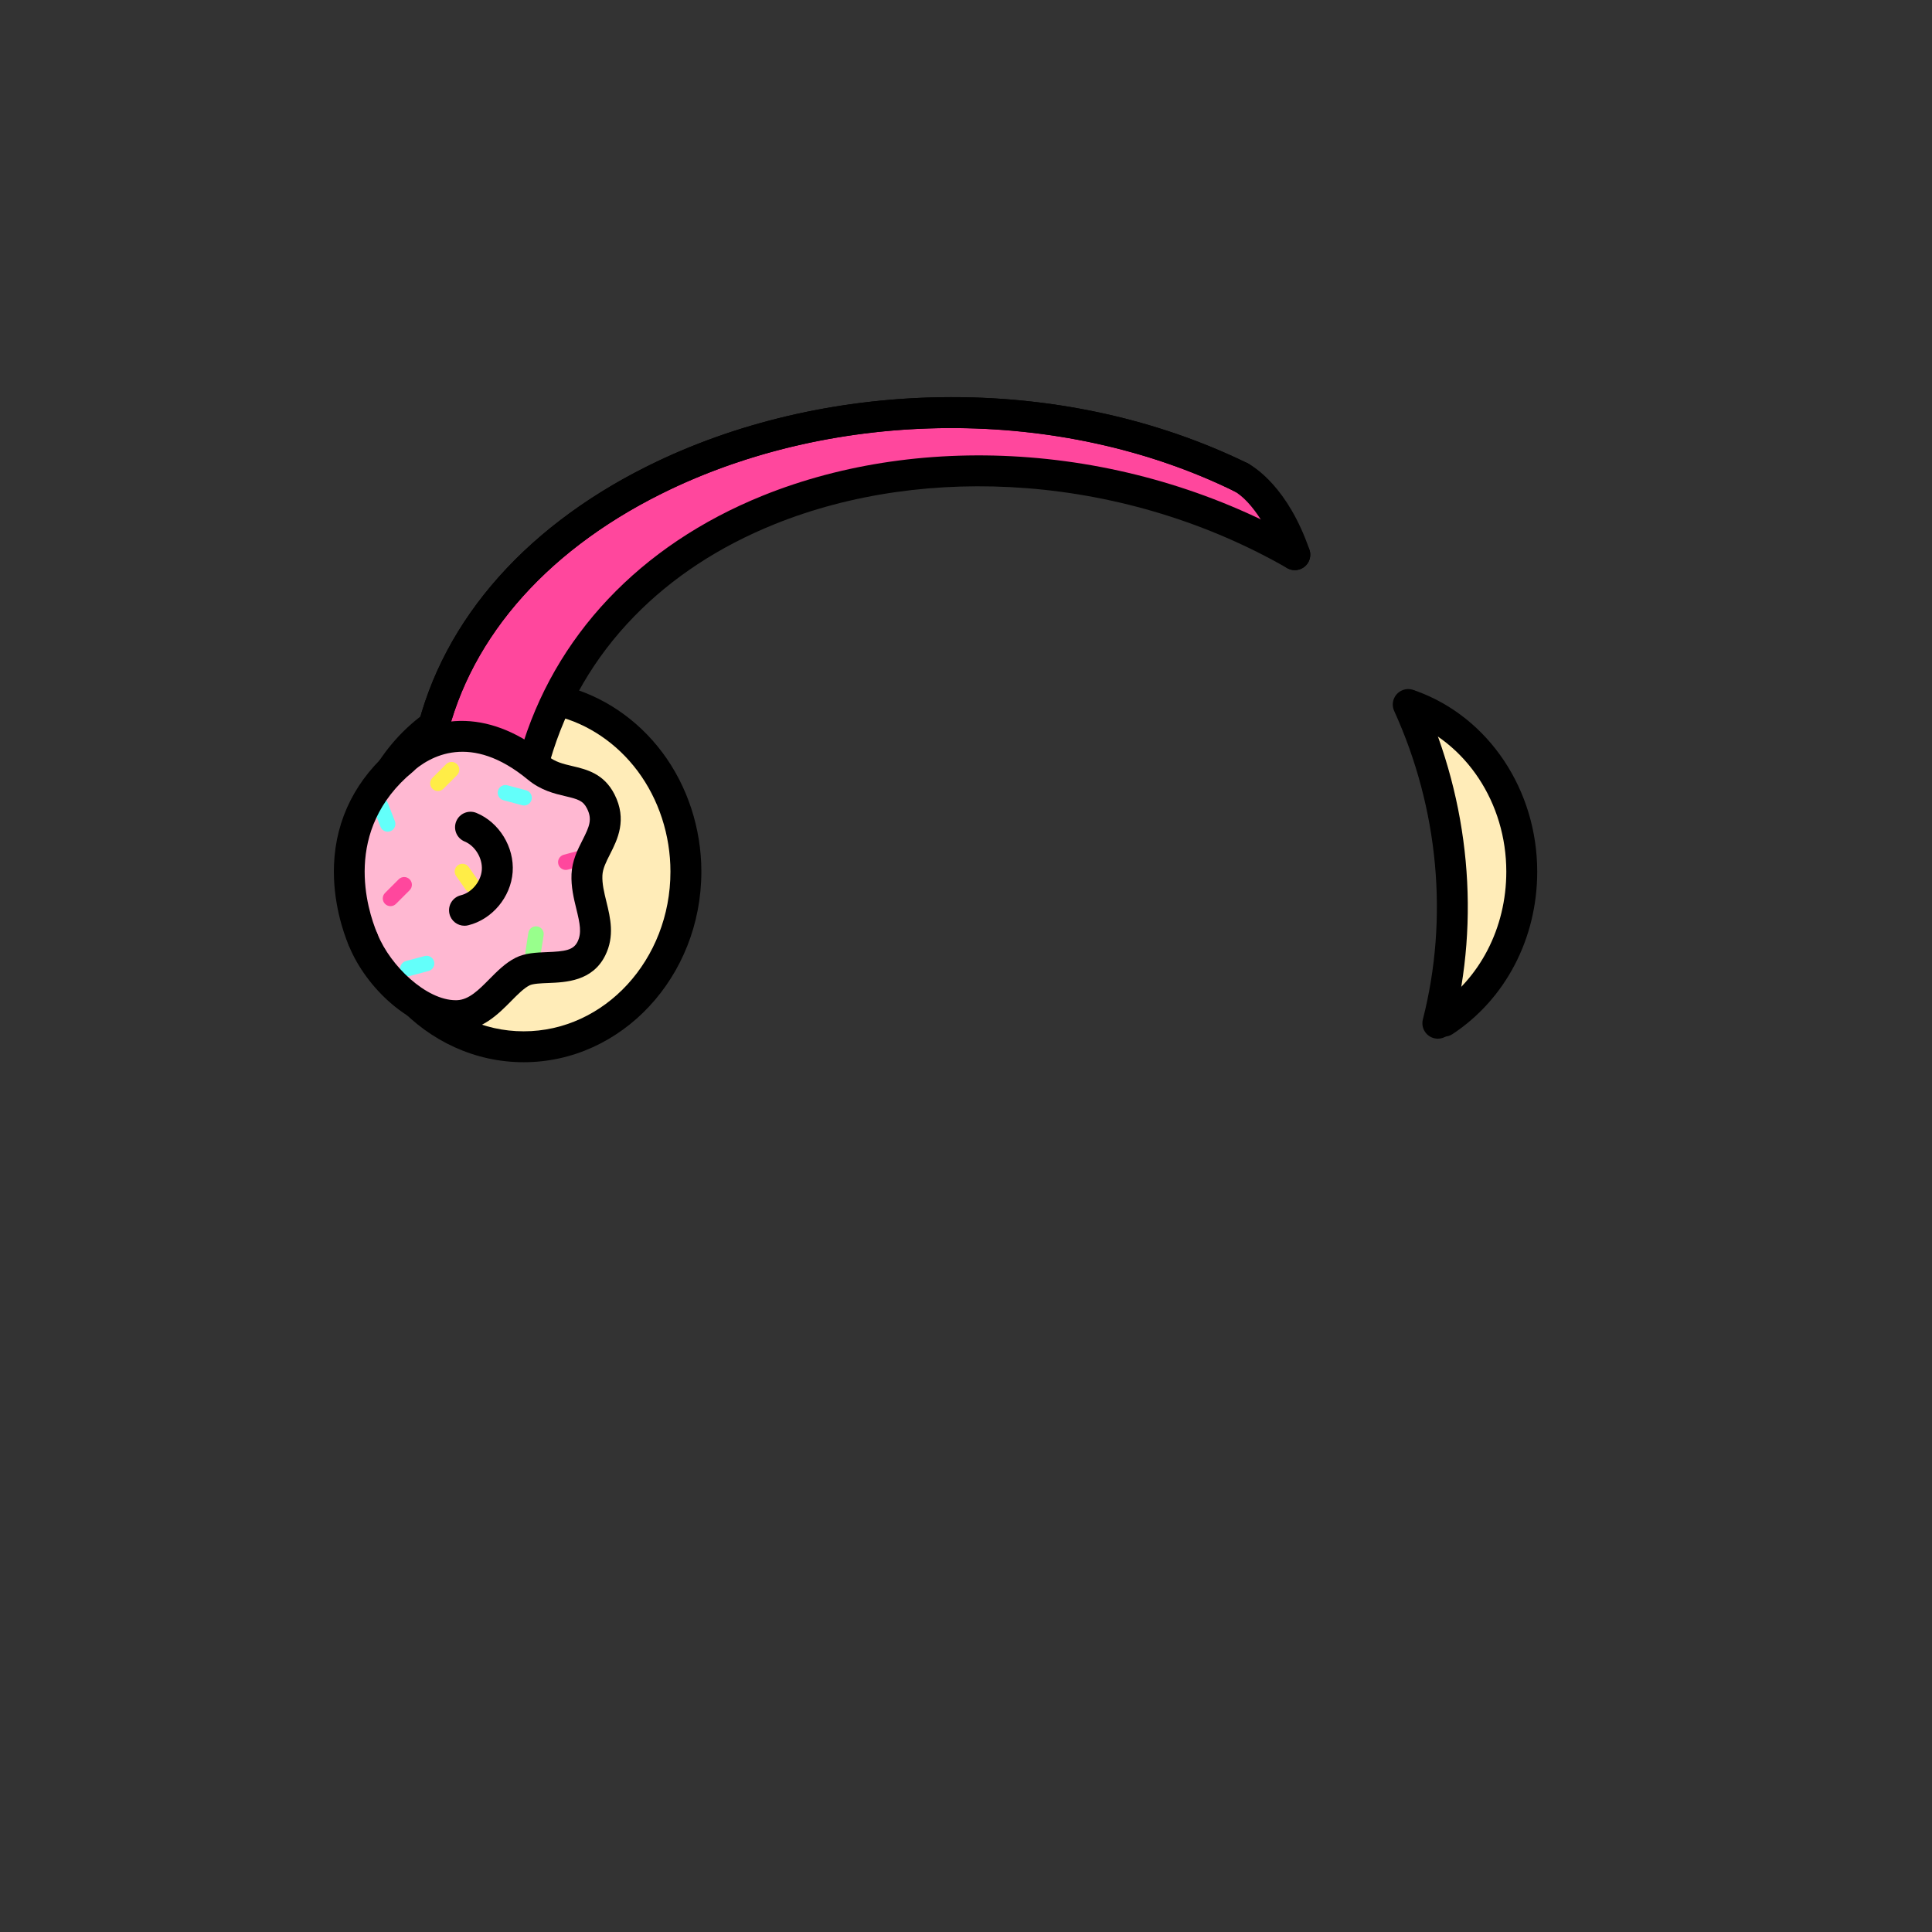 <?xml version="1.0" encoding="utf-8"?>
<!-- Generator: Adobe Illustrator 27.2.0, SVG Export Plug-In . SVG Version: 6.00 Build 0)  -->
<svg version="1.1" id="レイヤー_1" xmlns="http://www.w3.org/2000/svg" xmlns:xlink="http://www.w3.org/1999/xlink" x="0px"
	 y="0px" viewBox="0 0 1000 1000" style="enable-background:new 0 0 1000 1000;" xml:space="preserve">
<rect x="0" y="0" width="1000" height="1000" fill="#333333" stroke="none"/>
<style type="text/css">
	.st0-e8fe8132-fd08-494b-a341-ff882b90d0f2{fill:#FFECB8;}
	.st1-e8fe8132-fd08-494b-a341-ff882b90d0f2{fill:#FF479D;}
	.st2-e8fe8132-fd08-494b-a341-ff882b90d0f2{fill:#FFB8D2;}
	.st3-e8fe8132-fd08-494b-a341-ff882b90d0f2{fill:#FFED47;}
	.st4-e8fe8132-fd08-494b-a341-ff882b90d0f2{fill:#63FFFA;}
	.st5-e8fe8132-fd08-494b-a341-ff882b90d0f2{fill:#98FF8C;}
</style>
<g>
	<path class="st0-e8fe8132-fd08-494b-a341-ff882b90d0f2" d="M731.947,376.164c19.943,47.176,24.532,100.701,12.911,150.584
		c14.419-6.678,25.536-19.383,32.198-33.809s9.144-30.498,9.335-46.387
		c0.206-17.168-2.398-34.944-11.59-49.445C765.61,382.605,748.745,372.097,731.947,376.164z"/>
	<path class="st0-e8fe8132-fd08-494b-a341-ff882b90d0f2" d="M214.542,385.603c8.39-11.364,21.076-19.258,34.754-22.788
		c13.677-3.529,28.273-2.838,41.883,0.943c18.053,5.016,34.872,15.815,44.995,31.582
		c9.078,14.138,12.303,31.208,14.052,47.919c1.388,13.259,1.949,26.812-1.122,39.785
		c-6.012,25.396-26.54,46.591-51.468,54.316c-24.929,7.726-53.372,2.111-74.094-13.755
		c-20.722-15.866-33.471-41.374-34.705-67.443s10.923-50.536,25.705-70.559L214.542,385.603z"/>
	<path class="st1-e8fe8132-fd08-494b-a341-ff882b90d0f2" d="M276.796,396.735c11.48-49.865,46.546-92.71,90.672-118.618
		s96.572-35.722,147.677-33.142s101.047,17.047,148.187,36.95c-2.241-15.432-13.054-28.611-26.158-37.064
		c-13.104-8.453-28.387-12.806-43.552-16.437c-72.15-17.276-149.517-20.374-219.439,4.428
		s-131.135,80.535-150.444,152.168c17.18,0.587,34.272,3.669,53.056,11.715H276.796z"/>
</g>
<g>
	<path d="M670.189,295.107c-3.319,0-6.421-2.081-7.563-5.395c-4.622-13.408-14.154-30.291-24.159-35.672
		c-3.891-2.093-5.349-6.944-3.255-10.835c2.092-3.891,6.943-5.349,10.835-3.255
		c3.352,1.803,20.631,12.423,31.706,44.548c1.439,4.177-0.779,8.73-4.956,10.17
		C671.934,294.966,671.054,295.107,670.189,295.107z"/>
	<path d="M747.42,536.567c-2.6,0-5.148-1.265-6.687-3.597c-2.433-3.688-1.414-8.65,2.274-11.083
		c22.952-15.138,36.655-41.577,36.655-70.724c0-35.579-20.824-67.076-51.817-78.377
		c-4.151-1.514-6.289-6.106-4.775-10.257c1.514-4.15,6.106-6.288,10.256-4.775
		c37.286,13.596,62.337,51.134,62.337,93.41c0,34.541-16.392,65.973-43.847,84.082
		C750.46,536.14,748.932,536.567,747.42,536.567z"/>
	<path d="M222.03,394.573c-0.516,0-1.04-0.05-1.564-0.154c-4.334-0.859-7.151-5.069-6.292-9.403
		c11.88-59.918,55.028-111.06,121.496-144.004c45.009-22.308,97.287-34.551,151.182-35.406
		c56.367-0.885,111.329,10.933,158.919,34.203c3.97,1.941,5.614,6.732,3.673,10.701
		c-1.94,3.969-6.732,5.612-10.7,3.673c-89.79-43.902-205.963-43.446-295.968,1.166
		c-61.916,30.688-102.015,77.843-112.907,132.779C229.113,391.936,225.77,394.573,222.03,394.573z"/>
	<path d="M271.058,549.804c-50.709,0-91.963-44.25-91.963-98.64c0-31.438,14.159-61.266,37.875-79.789
		c3.482-2.72,8.509-2.103,11.229,1.38c2.72,3.482,2.102,8.51-1.38,11.229
		c-19.864,15.515-31.723,40.628-31.723,67.18c0,45.568,34.077,82.64,75.963,82.64
		s75.963-37.072,75.963-82.64c0-18.925-6.033-37.421-16.986-52.08
		c-10.701-14.32-25.642-24.444-42.071-28.507c-4.289-1.061-6.906-5.397-5.846-9.687
		c1.061-4.29,5.398-6.905,9.687-5.846c20.009,4.948,38.138,17.187,51.046,34.461
		c13.007,17.406,20.17,39.302,20.17,61.657C363.021,505.554,321.767,549.804,271.058,549.804z"/>
	<path class="st2-e8fe8132-fd08-494b-a341-ff882b90d0f2" d="M189.957,416.822c7.015-13.698,19.513-24.489,34.088-29.431
		s31.058-3.981,44.959,2.624c6.398,3.04,12.259,7.214,18.912,9.646
		c9.161,3.35,20.734,4.144,25.544,12.629c2.72,4.799,2.271,10.816,0.558,16.059
		s-4.568,10.038-6.584,15.172c-3.702,9.43-4.472,19.987-2.175,29.854
		c0.913,3.925,2.304,7.783,2.471,11.809s-1.177,8.425-4.568,10.602
		c-3.562,2.287-8.177,1.527-12.391,1.925c-9.149,0.865-16.681,7.355-23.13,13.902
		c-6.449,6.547-12.895,13.729-21.589,16.705c-10.144,3.473-21.673,0.371-30.415-5.836
		s-15.121-15.167-20.701-24.322c-7.949-13.04-14.737-27.177-16.535-42.342s6.044-28.232,11.558-38.997
		L189.957,416.822z"/>
	<path class="st3-e8fe8132-fd08-494b-a341-ff882b90d0f2" d="M244.222,462.053c-1.262,0-2.504-0.596-3.282-1.709l-4.869-6.967
		c-1.265-1.811-0.823-4.305,0.987-5.57c1.811-1.265,4.305-0.823,5.57,0.987l4.869,6.967
		c1.265,1.811,0.823,4.305-0.987,5.57C245.812,461.819,245.013,462.053,244.222,462.053z"/>
	<path class="st1-e8fe8132-fd08-494b-a341-ff882b90d0f2" d="M292.852,450.271c-1.766,0-3.382-1.179-3.861-2.966
		c-0.572-2.134,0.695-4.327,2.829-4.899l9.66-2.588c2.133-0.57,4.327,0.695,4.899,2.829
		c0.572,2.134-0.695,4.327-2.829,4.899l-9.66,2.588C293.543,450.226,293.195,450.271,292.852,450.271z
		"/>
	<path class="st4-e8fe8132-fd08-494b-a341-ff882b90d0f2" d="M271.275,416.924c-0.343,0-0.691-0.044-1.038-0.137l-9.659-2.588
		c-2.134-0.572-3.4-2.765-2.829-4.899c0.572-2.134,2.766-3.4,4.899-2.829l9.659,2.588
		c2.134,0.572,3.4,2.765,2.829,4.899C274.657,415.745,273.041,416.924,271.275,416.924z"/>
	<path class="st3-e8fe8132-fd08-494b-a341-ff882b90d0f2" d="M226.658,409.451c-1.024,0-2.047-0.391-2.829-1.171c-1.562-1.562-1.562-4.095,0-5.657
		l7.071-7.071c1.562-1.562,4.095-1.562,5.657,0c1.562,1.562,1.562,4.095,0,5.657l-7.071,7.071
		C228.705,409.061,227.682,409.451,226.658,409.451z"/>
	<path class="st1-e8fe8132-fd08-494b-a341-ff882b90d0f2" d="M202.124,469.024c-1.024,0-2.047-0.391-2.829-1.172
		c-1.562-1.562-1.562-4.095,0-5.657l7.071-7.071c1.562-1.562,4.095-1.561,5.657,0
		c1.562,1.562,1.562,4.095-0,5.657l-7.071,7.071C204.171,468.633,203.147,469.024,202.124,469.024z"/>
	<path class="st4-e8fe8132-fd08-494b-a341-ff882b90d0f2" d="M200.66,430.477c-1.604,0-3.117-0.971-3.731-2.557l-3.61-9.326
		c-0.798-2.061,0.226-4.377,2.286-5.174c2.063-0.799,4.377,0.226,5.174,2.286l3.61,9.326
		c0.798,2.061-0.226,4.377-2.286,5.174C201.628,430.39,201.14,430.477,200.66,430.477z"/>
	<path class="st4-e8fe8132-fd08-494b-a341-ff882b90d0f2" d="M211.146,505.295c-1.766,0-3.382-1.179-3.861-2.966
		c-0.572-2.134,0.695-4.327,2.829-4.899l9.659-2.588c2.133-0.571,4.327,0.694,4.899,2.829
		c0.572,2.134-0.695,4.327-2.829,4.898l-9.659,2.588C211.837,505.251,211.489,505.295,211.146,505.295z"
		/>
	<path class="st5-e8fe8132-fd08-494b-a341-ff882b90d0f2" d="M275.896,497.335c-0.204,0-0.411-0.016-0.619-0.048
		c-2.183-0.339-3.678-2.384-3.338-4.567l1.536-9.881c0.34-2.183,2.386-3.675,4.567-3.338
		c2.183,0.339,3.678,2.384,3.338,4.567l-1.536,9.881C279.537,495.924,277.834,497.335,275.896,497.335z"
		/>
	<path d="M187.737,493.923c-3.142,0-6.122-1.862-7.396-4.947c-2.493-6.034-8.212-22.144-7.465-41.355
		c0.927-23.842,11.567-44.81,30.771-60.639c3.41-2.809,8.452-2.324,11.262,1.085
		c2.81,3.41,2.324,8.452-1.085,11.262c-36.83,30.356-23.621,71.615-18.695,83.538
		c1.688,4.083-0.255,8.761-4.339,10.448C189.791,493.728,188.755,493.923,187.737,493.923z"/>
	<path d="M235.898,533.71c-23.145,0-46.563-22.606-55.248-44.055c-1.658-4.095,0.317-8.759,4.413-10.417
		c4.097-1.659,8.759,0.317,10.417,4.413c6.594,16.284,25.126,34.06,40.412,34.06
		c0.237,0,0.473-0.005,0.708-0.014c6.145-0.224,11.244-5.38,16.642-10.838
		c4.09-4.136,8.319-8.412,13.537-11.067c4.975-2.531,10.741-2.756,16.317-2.974
		c9.335-0.364,13.654-0.982,15.835-5.368c2.261-4.548,1.24-9.417-0.613-16.984
		c-1.314-5.366-2.803-11.448-2.497-18.085c0.322-6.963,3.163-12.566,5.669-17.51
		c3.604-7.11,5.208-10.782,2.29-16.496c-2.034-3.981-4.721-4.754-11.145-6.267
		c-5.637-1.328-12.652-2.98-19.407-8.562c-29.486-24.367-50.666-12.499-60.667-3.257
		c-3.245,2.998-8.306,2.799-11.305-0.445c-2.999-3.245-2.799-8.306,0.445-11.305
		c23.199-21.441,53.748-20.441,81.719,2.673c3.871,3.199,8.047,4.183,12.883,5.322
		c7.236,1.704,16.241,3.826,21.725,14.563c6.75,13.218,1.538,23.5-2.268,31.008
		c-2.035,4.015-3.793,7.482-3.956,11.013c-0.2,4.333,0.895,8.807,2.055,13.542
		c2.054,8.387,4.381,17.892-0.602,27.914c-6.633,13.338-20.417,13.876-29.539,14.232
		c-3.673,0.144-7.837,0.306-9.686,1.246c-2.915,1.483-6.073,4.677-9.416,8.057
		c-6.663,6.737-14.955,15.122-27.434,15.578C236.755,533.702,236.327,533.71,235.898,533.71z"/>
	<path d="M223.179,389.232c-0.601,0-1.211-0.068-1.822-0.21c-4.303-1.002-6.979-5.303-5.977-9.606
		c13.731-58.947,58.071-108.886,124.852-140.618c44.788-21.282,96.434-32.771,149.353-33.225
		c55.389-0.474,109.405,11.364,156.185,34.236c3.97,1.941,5.614,6.732,3.673,10.701
		c-1.94,3.969-6.732,5.612-10.7,3.673c-44.562-21.788-96.08-33.053-149.02-32.61
		c-50.606,0.434-99.925,11.388-142.624,31.677c-62.289,29.598-103.533,75.694-116.136,129.796
		C230.104,386.737,226.814,389.232,223.179,389.232z"/>
	<path d="M277.002,399.699c-0.736,0-1.484-0.102-2.227-0.317c-4.244-1.228-6.689-5.664-5.462-9.908
		c17.37-60.041,61.921-107.243,125.445-132.911c41.536-16.783,89.231-23.636,137.939-19.828
		c49.859,3.902,98.78,18.921,141.475,43.432c3.831,2.2,5.154,7.089,2.954,10.921
		c-2.198,3.831-7.086,5.155-10.921,2.955c-40.649-23.338-87.247-37.639-134.757-41.357
		c-46.246-3.619-91.443,2.851-130.696,18.711c-28.585,11.55-53.001,27.603-72.571,47.712
		c-20.638,21.206-35.272,46.376-43.499,74.81C283.67,397.421,280.473,399.699,277.002,399.699z"/>
	<path d="M744.234,537.625c-0.655,0-1.321-0.081-1.984-0.251c-4.281-1.093-6.866-5.449-5.772-9.729
		c13.399-52.484,8.122-109.187-14.859-159.661c-1.83-4.021-0.055-8.765,3.966-10.596
		c4.024-1.829,8.766-0.055,10.597,3.966c24.486,53.782,30.098,114.244,15.799,170.248
		C751.057,535.219,747.803,537.625,744.234,537.625z"/>
	<path d="M240.418,479.164c-3.602,0-6.873-2.45-7.766-6.104c-1.048-4.292,1.583-8.621,5.875-9.669
		c5.658-1.381,10.43-7.155,10.864-13.144c0.435-6.008-3.471-12.458-8.892-14.684
		c-4.087-1.678-6.04-6.352-4.362-10.439c1.677-4.087,6.352-6.04,10.439-4.362
		c11.812,4.849,19.707,17.735,18.773,30.639c-0.936,12.925-10.62,24.504-23.027,27.533
		C241.685,479.089,241.046,479.164,240.418,479.164z"/>
</g>
</svg>
